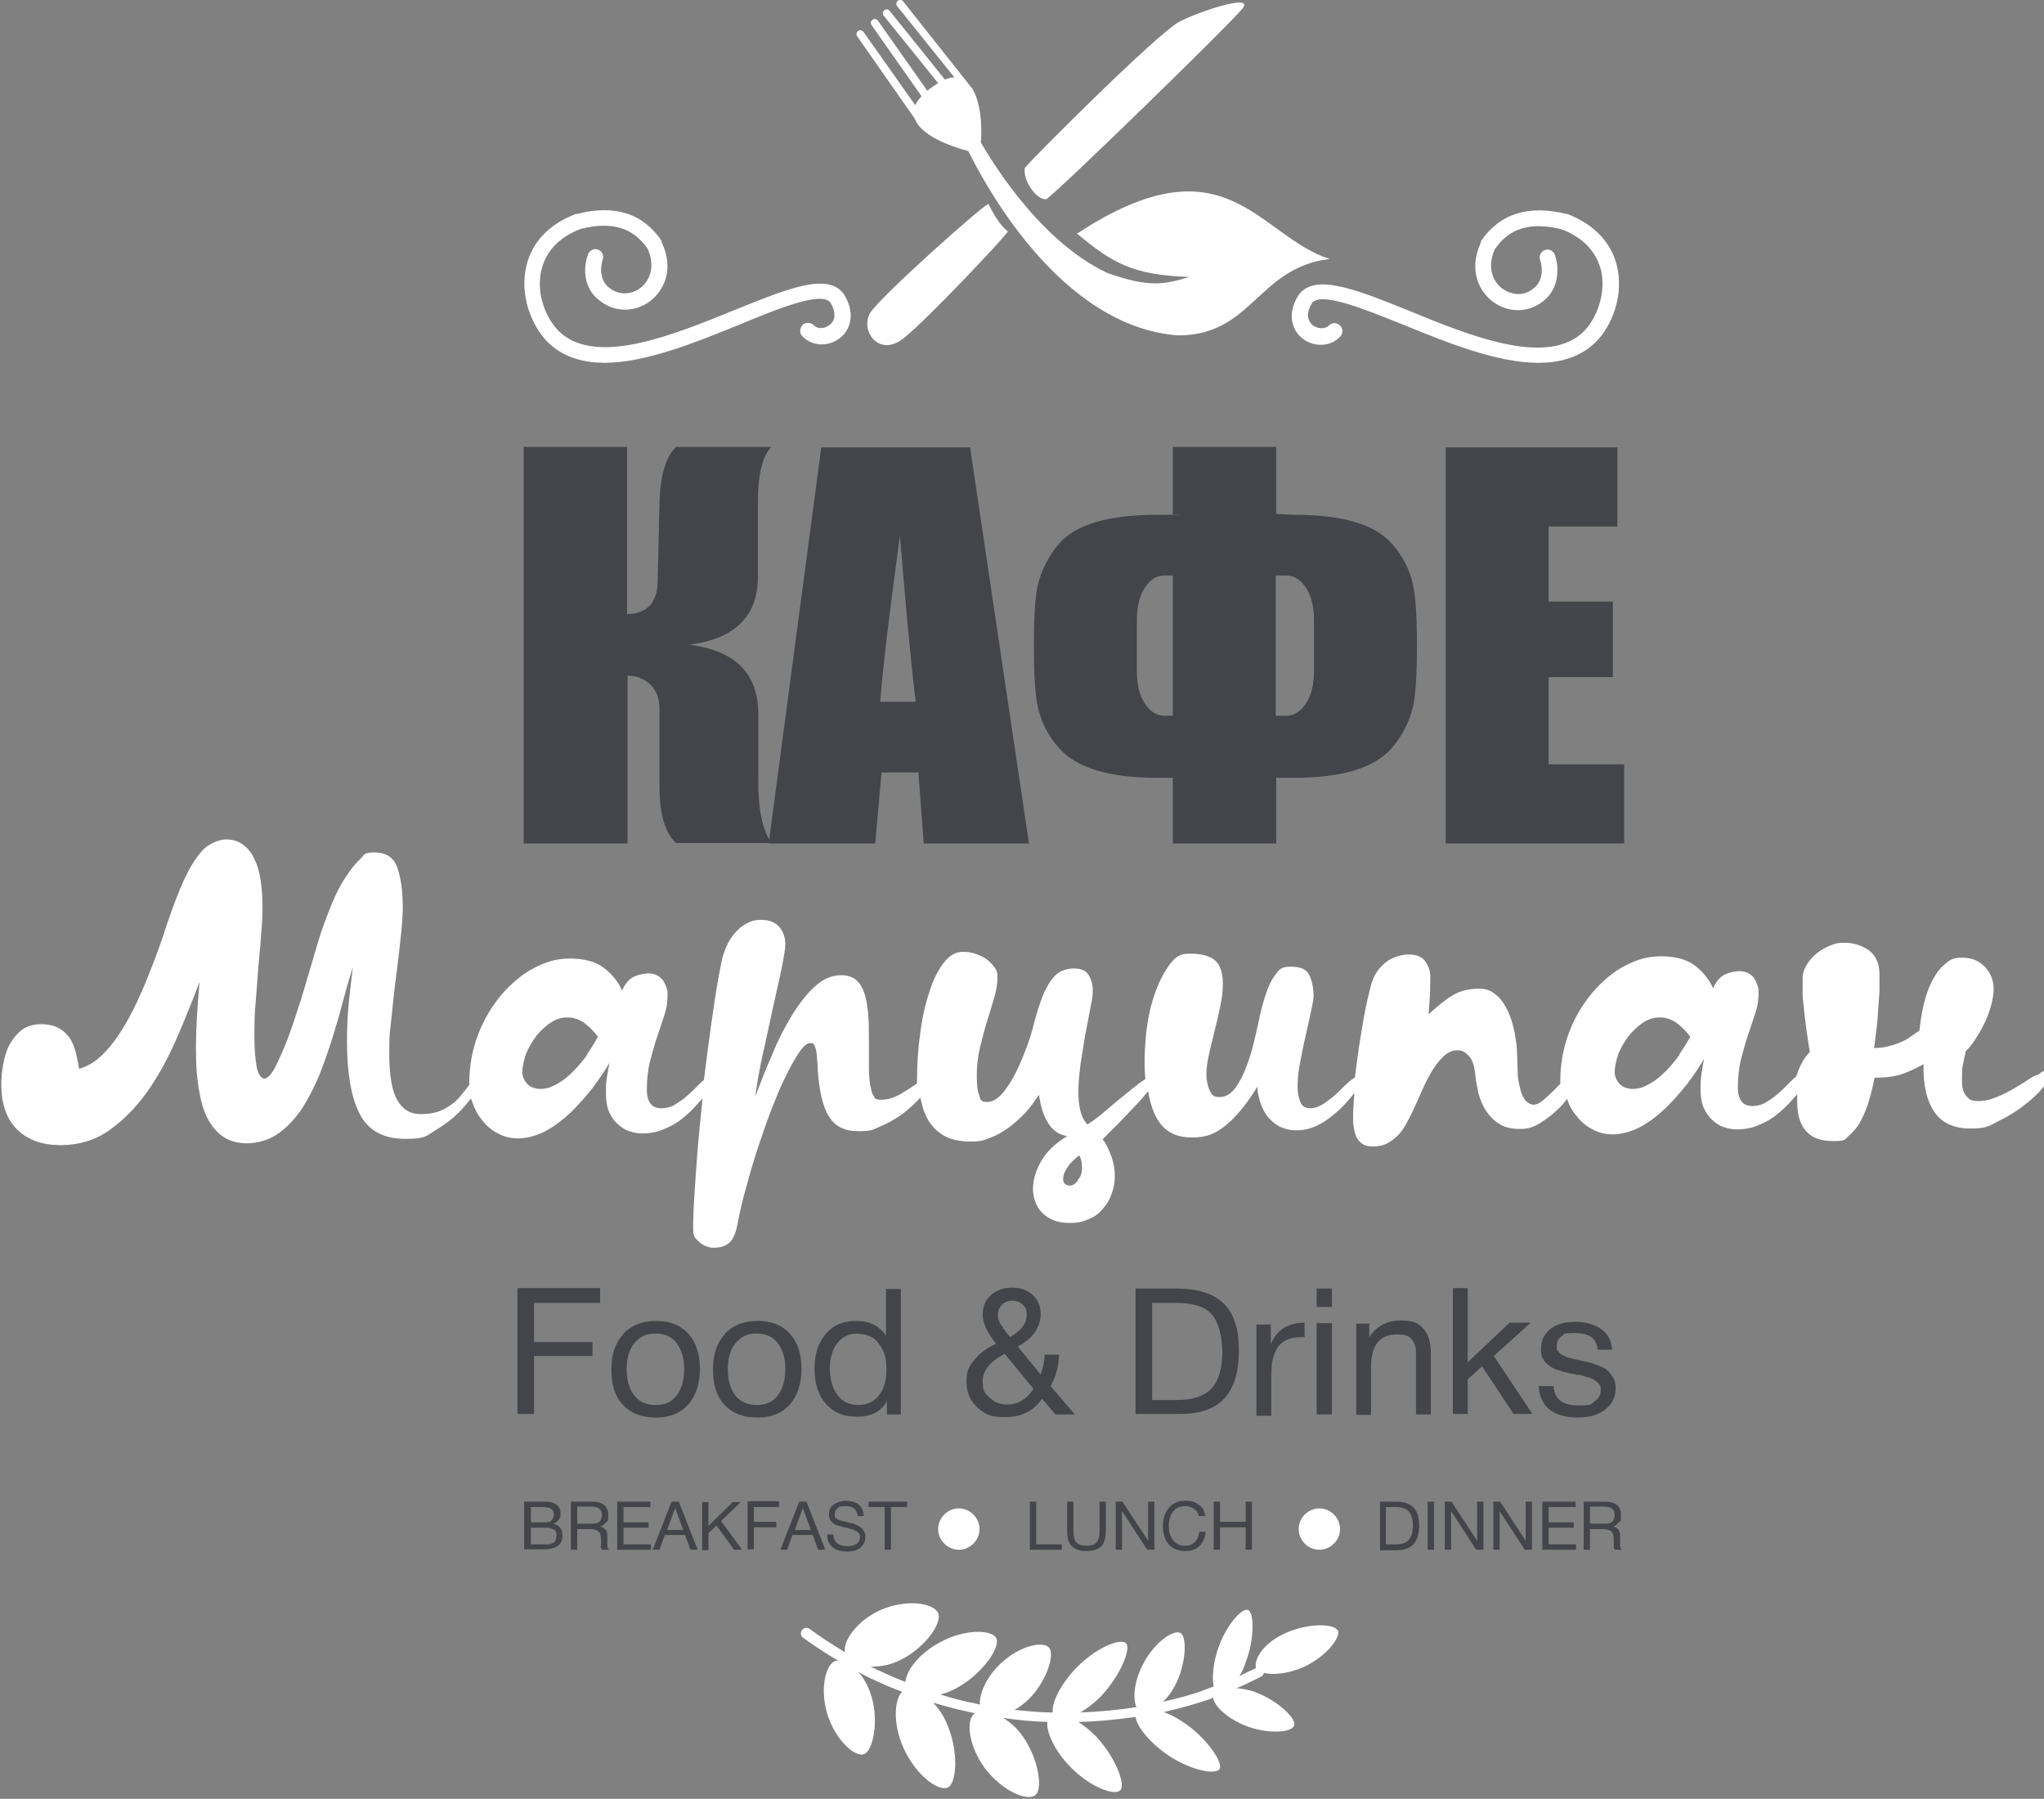 <?xml version="1.0" encoding="UTF-8"?>
<svg id="_Слой_1" data-name="Слой_1" xmlns="http://www.w3.org/2000/svg" version="1.1" viewBox="0 0 454.7 400.1">
  <rect x="0" y="0" width="454.7" height="400.1" fill="#808080" stroke="none"/>
  <!-- Generator: Adobe Illustrator 29.3.1, SVG Export Plug-In . SVG Version: 2.1.0 Build 151)  -->
  <defs>
    <style>
      .st0 {
        fill: #43454b;
      }

      .st1 {
        fill: #fff;
      }
    </style>
  </defs>
  <path class="st1" d="M297.6,362.7c-.8-1.7-7-1.7-12,.7-4.7,2.2-6.7,5.8-6.2,7.6-1.2.6-2.5,1.2-3.7,1.8.6-.9,1.1-2,1.5-3.3,1.9-5.1,1.8-11,.4-11.4-1.3-.5-4.7,3.2-6.5,8.2-1.3,3.6-1.5,7-1.1,8.8-1,.4-1.9.7-2.9,1.1-2,.7-4.8,1.5-8.4,2.3,1-.9,1.9-2.1,2.7-3.6,2.5-4.8,2.7-10.9,1.2-11.7-1.6-.8-5.8,2.1-8.3,6.9-2.1,3.9-2.3,7.8-1.5,9.6-3.7.6-7.9,1-12.5,1.2,1.4-.8,2.9-1.9,4.4-3.4,4.4-4.5,7-10.8,5.8-12-1.2-1.2-6.6.9-11,5.4-3.7,3.8-5.6,8-5.3,10-2.7,0-5.6-.3-8.5-.6,1-.5,2-1.3,3-2.2,4.1-4,6.1-10.2,4.6-11.7-1.5-1.5-6.8-.2-10.9,3.8-3.1,3-4.6,6.7-4.4,8.9-.3,0-.7-.1-1-.2-2.6-.5-5.2-1.2-7.8-2,1.2-.3,2.5-.8,3.9-1.6,5.5-3.1,9.6-9,8.5-11-1.1-1.9-7.2-2-12.7,1.1-4.6,2.5-7.3,6.3-7.5,8.7-2.6-1-5.2-2.2-7.7-3.4,1.8,0,3.8-.2,6-1.2,5.7-2.5,10-8.4,9-10.7-1-2.3-7.1-3.2-12.8-.7-5.4,2.4-8.5,7.1-7.9,9.4-2.7-1.6-5.3-3.3-7.9-5.2-.6-.4-1.3-.3-1.7.3-.4.6-.3,1.3.3,1.7,2.5,1.8,5.1,3.5,7.8,5.1-.2,0-.4,0-.6,0-2.1.6-3.6,5.9-1.9,11.7,1.7,5.7,6,9.7,8.1,9.1s3.5-7.4,1.7-13.1c-.7-2.2-1.7-4-2.9-5.2,3.2,1.7,6.4,3.1,9.8,4.4-1.7,1.5-2.2,7,.3,12.5,2.7,6,7.7,9.7,9.8,8.8,2.1-.9,2.5-8.3-.2-14.3-.8-1.9-1.9-3.4-3-4.6,3,.9,6,1.7,9,2.3.2,0,.3,0,.5,0-.1,0-.3.1-.4.2-1.8,1.4-1.3,7.1,2.4,12.1,3.8,5,9.3,7.4,11.2,6,1.8-1.4.7-8.4-3-13.4-1.3-1.8-2.8-3-4.2-3.8,3.4.5,6.7.8,9.9.9-.3,2.1,1.5,6.3,5.1,10,4.4,4.5,9.8,6.5,11.1,5.2,1.3-1.3-1.2-7.7-5.6-12.2-1.3-1.3-2.5-2.2-3.7-3,4.6-.1,8.9-.6,12.7-1.1.3,2,2.9,5.5,7.1,8.4,5.1,3.5,10.7,4.5,11.6,3.2.9-1.4-2.9-7-8-10.4-1.5-1-3-1.8-4.4-2.3,3.9-.9,7-1.8,9.1-2.5.6-.2,1.3-.4,1.9-.7,0,1.6,3,4.7,7.6,6.4,5,1.8,9.9,1.3,10.4-.2.6-1.5-3.7-5.6-8.6-7.4-1.5-.6-3-.8-4.2-.9,1.9-.8,3.7-1.7,5.5-2.6.3-.2.5-.5.6-.8,2,.5,5.5.2,9-1.4,5-2.4,8.2-6.6,7.4-8.2"/>
  <path class="st1" d="M239.4,51.8c7.8,6.5,12.3,9.4,25.2,9.8-5.4,1.6-8.8,2.5-18.3-.9-16.1-7.6-27.1-27.4-28.1-29,.3-4.1-.1-8.9-1.8-11.8,0-.1,0-.2-.2-.3L200.9.3c-.3-.4-.9-.4-1.2-.1-.4.3-.4.9-.1,1.2l12.7,15.8c-.6,0-1.3.2-2.1.5l-12.3-15.3c-.3-.4-.9-.4-1.2-.1-.4.3-.4.9-.1,1.2l12.1,15c-.7.4-1.6,1-2.4,1.7l-11-15.6c-.3-.4-.8-.5-1.2-.2-.4.3-.5.8-.2,1.2l11.1,15.8c-.6.7-1.1,1.3-1.4,2l-11.5-16.3c-.3-.4-.8-.5-1.2-.2-.4.3-.5.8-.2,1.2l12.8,18.3c1,2.7,4.9,5.3,11.9,7.2,3.7,7.4,20.5,39.1,46.7,41,16.5,0,17.7-15.1,33.7-17-16-5.1-23-27.4-56.1-5.7"/>
  <path class="st1" d="M219.9,45.4c1.1,2.2,2.4,4.5,4.3,6.1-1.1,1.7-17.3,18.9-23,23.6-5.7,4.7-10.1-1.7-7.5-5.7,2.7-3.9,24.2-23.1,26.1-24"/>
  <path class="st1" d="M228,37.3c-.6,2.4,2.4,7.3,4.8,7,3.6-2.7,40.5-38.6,43.6-42.4,2.7-3.4-9.3.5-14,2.9-4.8,2.5-31.6,29.3-34.4,32.5"/>
  <path class="st1" d="M134.6,80.7c-4.6,0-8.7-1.1-12-3.9-3.7-3.2-6.9-9.9-5.7-16.7,1-5.8,5-10.2,11.2-12.5h.2c8.5-2.2,14.8-.1,18.9,6v.3c2.9,6.1.4,10.8-2.6,13.1-3.5,2.6-8.1,2.5-11.4-.3-2.8-2.1-3.8-6.2-2.4-10.1.3-.9,1.3-1.4,2.2-1.1.9.3,1.4,1.3,1.1,2.2-.8,2.4-.3,5,1.3,6.2,2.5,2.1,5.4,1.4,7,.2,2-1.5,3.5-4.6,1.7-8.7-3.2-4.8-8-6.2-14.9-4.5-6.3,2.4-8.3,6.6-8.9,9.8-1,5.4,1.6,10.9,4.5,13.4,8.3,7.2,25,.4,38.5-5.1,11.9-4.8,21.2-8.7,24.6-3.3,2.6,4.5,1,8-1.2,9.6-2.6,1.9-6.1,1.7-8.2-.5-.7-.7-.6-1.8,0-2.5.7-.7,1.8-.6,2.5,0,.9,1,2.5.8,3.5,0,1.4-1,1.5-2.8.3-4.9-1.8-2.8-11.6,1.2-20.3,4.8-9.6,3.9-20.8,8.5-30.1,8.5"/>
  <path class="st1" d="M342.2,80.7c-9.3,0-20.5-4.6-30.1-8.5-8.7-3.5-18.5-7.5-20.3-4.7-1.2,2-1.1,3.8.3,4.9,1,.7,2.6.9,3.5,0,.7-.7,1.8-.7,2.5,0,.7.7.7,1.8,0,2.5-2.1,2.2-5.6,2.4-8.2.5-2.2-1.6-3.8-5.1-1.2-9.5,3.4-5.4,12.8-1.6,24.7,3.2,13.4,5.5,30.1,12.3,38.4,5.1,2.9-2.5,5.4-8,4.5-13.4-.6-3.1-2.6-7.4-8.9-9.8-6.9-1.7-11.7-.3-14.9,4.5-1.8,4.1-.3,7.2,1.7,8.7,1.7,1.2,4.5,2,7-.1,1.7-1.3,2.2-3.8,1.4-6.3-.3-.9.2-1.9,1.1-2.2.9-.3,1.9.2,2.2,1.1,1.3,3.9.3,8-2.5,10.2-3.3,2.7-7.8,2.8-11.3.2-3-2.2-5.5-7-2.7-13.1v-.3c4.2-6.2,10.6-8.2,19.1-6.1h.2c6.2,2.4,10.2,6.8,11.2,12.5,1.2,6.8-1.9,13.5-5.7,16.7-3.3,2.8-7.4,3.9-12,3.9"/>
  <path class="st0" d="M116.5,99.4h23v37.2c4.4-.1,6.7-2.5,6.8-7.2l.4-17.2c.1-6.3,1.4-10.6,3.7-12.8h21.2c-2.1,2.1-3.1,6.6-3,13.3v15.1c.2,9.1-5,14.3-15.3,15.6,10.4,1.3,15.5,6.5,15.4,15.8v14c-.1,6.7.9,11.4,2.9,14.3h-21.2c-2.5-2.2-3.7-6.5-3.7-12.8v-17.2c0-2.2-.7-3.9-2-5.2-1.3-1.3-3-2-5.1-2v37.3h-23.1v-88.1Z"/>
  <path class="st0" d="M203.7,156.1c-1.2-10-2.3-22.3-3.5-37-2.3,16.9-3.8,29.2-4.4,37h7.9ZM215.8,99.5l13.1,88.1h-23.4l-1.2-15.8h-8.2l-1.4,15.8h-23.7l11.7-88.1h33.1Z"/>
  <path class="st0" d="M292.3,149.3v-11.4c0-3-.6-5.4-1.8-7.2-1.2-1.8-2.6-2.7-4.4-2.7h-2.3v31.2h2.3c1.7,0,3.2-.9,4.4-2.7,1.2-1.8,1.8-4.2,1.8-7.2M260.9,159.2v-31.2h-1.9c-1.7,0-3.1.9-4.3,2.7-1.2,1.8-1.8,4.2-1.8,7.2v11.4c0,3,.6,5.4,1.8,7.2,1.2,1.8,2.6,2.7,4.3,2.7h1.9ZM315.2,144.4c0,5.8-.3,9.9-.8,12.5-.8,3.5-2.4,6.7-4.8,9.5-3.8,4.4-11.1,6.6-21.7,6.6h-4v14.6h-23v-14.6h-3.5c-10.7,0-17.9-2.2-21.8-6.6-2.5-2.8-4.1-6-4.8-9.5-.5-2.5-.8-6.7-.8-12.5v-1.5c0-5.8.3-9.9.8-12.5.8-3.5,2.4-6.7,4.8-9.5,3.8-4.3,11.1-6.4,21.8-6.4s2,0,3.5-.2v-14.9h23v14.9c1.8.1,3.2.2,4,.2,10.7,0,17.9,2.1,21.7,6.4,2.5,2.8,4.1,6,4.8,9.5.5,2.5.8,6.7.8,12.5v1.5Z"/>
  <path class="st0" d="M321.6,99.5h38.2v17.6h-15.3v16.7h14.3v16.8h-14.3v19.4h16.8v17.6h-39.7v-88.1Z"/>
  <path class="st1" d="M373.7,234.5c-1,1.4-2,2.6-3.2,3.8-1.2,1.2-2.3,2.1-3.6,2.8-1.2.7-2.4,1.1-3.6,1.1s-2.4-.4-3.1-1.2c-.7-.8-1-1.7-1-2.6s.3-2.7.9-4.2c.6-1.4,1.4-2.7,2.3-3.9,1-1.2,2.1-2.2,3.2-2.9,1.2-.8,2.4-1.1,3.7-1.1s2.4.4,3.5,1.1c1.1.8,2.2,1.8,3.2,3.2-.7,1.3-1.5,2.6-2.5,4M239.8,262.6c-.6.7-1.2,1.1-1.7,1.1-1,0-1.6-.5-1.6-1.4s.3-1.7,1-2.7c.6-1,1.5-1.8,2.6-2.6.4.7.6,1.6.6,2.8s-.3,2-1,2.7M130.7,234.5c-1,1.4-2,2.6-3.2,3.8-1.2,1.2-2.3,2.1-3.6,2.8-1.2.7-2.4,1.1-3.6,1.1s-2.4-.4-3.1-1.2c-.7-.8-1-1.7-1-2.6s.3-2.7.9-4.2c.6-1.4,1.4-2.7,2.3-3.9,1-1.2,2.1-2.2,3.2-2.9,1.2-.8,2.4-1.1,3.7-1.1s2.4.4,3.5,1.1c1.1.8,2.2,1.8,3.2,3.2-.7,1.3-1.5,2.6-2.5,4M453.3,239.1c-.4,0-1,.3-1.9.9-.9.6-2,1.3-3.2,2-1.2.7-2.5,1.4-4,2-1.4.6-2.8.9-4.2.9s-1.8-.3-2.4-.9c-.6-.6-.9-1.4-1.1-2.4-.1-1.4,0-2.7,0-3.9.2-1.2.5-2.5.8-3.9.9-.9,1.7-1.9,2.4-3.1.8-1.2,1.4-2.4,2-3.6.5-1.2,1-2.5,1.3-3.7.3-1.2.5-2.4.5-3.4,0-1.8-.6-3.5-1.9-4.9-1.3-1.4-3-2.1-5.1-2.1s-2.7.5-3.8,1.4c-1.1.9-2,2.1-2.8,3.6-.8,1.5-1.4,3.2-1.9,5.2-.5,2-.8,4-1,6-1,.7-1.8,1.3-2.6,1.8-.8.5-1.5.8-2.3,1.1-.8.3-1.6.5-2.4.7-.8.2-1.8.3-2.8.3.2-1.2.3-2.5.5-3.9.2-1.5.3-2.9.4-4.4.1-1.5.2-2.9.3-4.3,0-1.4,0-2.7,0-3.8,0-2.4-.8-4.1-2.3-5.3-1.6-1.1-3.4-1.7-5.4-1.7s-2.1.2-3.2.6c-1.1.4-2.1,1-3,1.7-.9.7-1.7,1.6-2.3,2.6-.6,1-.9,2-.9,3s0,2.3,0,3.3c0,1.1.2,2.2.3,3.5.1,1.2.3,2.7.5,4.2.2,1.6.5,3.4.8,5.4-.7.7-1.3,1.5-1.8,2.5-.5.9-.9,1.9-1.2,2.9,0,0,0,0,0,0-.3.2-.6.5-.9.8l-1.7,1.7c-.7.7-1.4,1.3-2.1,1.9-.8.6-1.6,1.1-2.4,1.6-.9.4-1.7.6-2.6.6-1.2,0-2.1-.4-2.6-1.2-.5-.8-.7-1.7-.7-2.8,0-2.3.2-4.4.7-6.4.5-1.9,1-3.8,1.6-5.5.6-1.7,1.1-3.4,1.6-4.8.5-1.5.7-2.9.7-4.3s0-1.1-.2-1.7c-.2-.6-.4-1.1-.7-1.6-.3-.5-.8-.9-1.3-1.2-.5-.3-1.2-.5-2-.5s-2.1.2-3.2.7c-1.1.5-2,1.5-2.7,3.1-1-2.2-2.5-3.9-4.3-5.2-1.8-1.3-4.3-1.9-7.3-1.9s-5.3.7-8,2.1c-2.7,1.4-5,3.4-7.2,5.9-2.1,2.5-3.9,5.4-5.2,8.8-1.3,3.4-2,7-2,10.9s0,.5,0,.7c-.5.4-.9.9-1.4,1.4-.8.8-1.6,1.5-2.4,2.2-.8.7-1.5,1-2.1,1s-1.5-.4-2-1.1c-.5-.8-.9-1.7-1.1-2.8-.3-1.1-.5-2.3-.5-3.6,0-1.3-.1-2.4-.1-3.4,0-1.8-.3-3.6-.6-5.4-.4-1.8-.9-3.4-1.6-4.8-.7-1.4-1.5-2.6-2.6-3.4-1-.9-2.2-1.3-3.6-1.3-2.3,0-4.3.5-5.8,1.4-1.6.9-3.4,2.4-5.5,4.3.1-1.4.2-2.8.3-4.1,0-1.3.1-2.7.1-4.1s-.4-2.5-1.1-3.5c-.7-1.1-2-1.6-3.7-1.6s-3.7.6-5.2,1.8c-1.5,1.2-2.6,2.8-3.2,5-.5,1.9-1.1,4.3-1.6,7.2-.5,2.9-1,5.8-1.4,8.8-.2,1.6-.4,3.1-.6,4.6-.4.2-.8.5-1.3.9-.8.7-1.6,1.5-2.5,2.4-.9.9-1.9,1.6-3,2.4-1.1.7-2.1,1.1-3.1,1.1s-1.7-.4-2.1-1.1c-.3-.7-.6-1.6-.7-2.7-.1-1.6,0-3.6.4-5.7.4-2.2.8-4.3,1.3-6.4.5-2.1.9-4.1,1.3-5.9.4-1.8.6-3,.5-3.8-.1-1.8-.5-3.3-1.1-4.3-.6-1.1-2-1.6-4-1.6s-2.5.6-3.3,1.7c-.9,1.1-1.6,2.6-2.2,4.4-.6,1.8-1.2,3.9-1.6,6.1-.5,2.3-1,4.5-1.6,6.7-.9,2.9-1.8,5.3-3,7.2-1.1,1.9-2.5,2.9-4,2.9s-1.7-.4-2.1-1.1c-.5-.8-.7-1.8-.9-3-.1-1.3,0-2.8.4-4.7.4-1.9.9-3.8,1.4-5.9.5-2.1,1-4.1,1.4-6.2.4-2,.5-3.9.4-5.4-.2-2.1-.9-3.6-2.1-4.4-1.2-.8-3-1.2-5.3-1.2s-3.3.9-4.6,2.7c-1.3,1.8-2.4,4.1-3.3,6.8-.9,2.7-1.5,5.8-1.8,9-.3,3.3-.4,6.4-.1,9.4,0,0,0,0,0,0-.3.2-.7.5-1.2.8-1.2.9-2.5,2-4,3.2-1.5,1.2-2.9,2.4-4.3,3.6-1.4,1.2-2.6,2-3.4,2.5-.8-.9-1.3-1.9-1.6-3.2-.3-1.3-.4-2.6-.4-3.9,0-2,.2-4.2.5-6.5.4-2.3.7-4.6,1.1-6.7.4-2.1.8-4.1,1.1-5.8.4-1.7.5-3,.5-3.8,0-1.2-.3-2.3-.9-3.3-.6-1-1.7-1.5-3.3-1.5s-3.3.6-4.3,1.7c-1,1.1-1.9,2.6-2.6,4.3-.7,1.8-1.3,3.7-1.9,5.9-.5,2.2-1.2,4.4-2.1,6.6-1.3,3.4-2.6,6.1-4.1,8.1-1.4,2.1-2.9,3.1-4.3,3.1s-1.5-.5-1.8-1.6c-.4-1-.5-2.5-.5-4.4s.2-4,.7-6.1c.5-2,1-4,1.6-5.9.6-1.9,1.1-3.6,1.6-5.3.5-1.7.7-3.2.7-4.4s-.2-1.6-.7-2.3c-.5-.7-1.1-1.3-1.8-1.8-.7-.5-1.6-.9-2.5-1.2-.9-.3-1.8-.4-2.7-.4-1.6,0-3,.8-4.3,2.5-1.3,1.7-2.4,3.9-3.2,6.6-.9,2.7-1.6,5.8-2,9.2-.5,3.4-.7,6.9-.7,10.3s0,.4,0,.7c-1.2.8-2.4,1.6-3.8,2.4-1.4.8-2.8,1.2-4.2,1.2s-1.3-.3-1.6-.8c-.4-.5-.6-1.3-.8-2.4-.2-1.1-.3-2.5-.3-4.1,0-1.6,0-3.6,0-5.9s0-4.4-.2-6.2c-.2-1.8-.4-3.3-.9-4.5-.4-1.2-1-2.1-1.8-2.8-.8-.6-1.9-1-3.2-1-2.1,0-4.1.8-5.9,2.5-1.8,1.6-3.5,3.8-5.1,6.4-1.6,2.6-3.1,5.5-4.4,8.7-1.4,3.2-2.6,6.3-3.8,9.4.4-3,1-6.3,1.8-9.9.8-3.5,1.5-6.9,2.2-10.1.7-3.2,1.4-6.1,1.9-8.6.5-2.5.8-4.3.8-5.3,0-1.6-.5-2.9-1.4-3.9-.9-1-2.2-1.5-3.9-1.5s-2.3.3-3.3.8c-1,.5-1.8,1.2-2.6,2.1-.8.9-1.4,1.9-1.9,3-.5,1.2-.9,2.3-1.1,3.5-.5,2.4-1,5.2-1.5,8.5-.5,3.3-1,6.8-1.5,10.6-.3,2.3-.6,4.7-.9,7.1-.2.2-.4.3-.6.5-.5.5-1.1,1.1-1.7,1.7-.7.7-1.4,1.3-2.1,1.9-.8.6-1.6,1.1-2.4,1.6-.9.4-1.7.6-2.6.6-1.2,0-2.1-.4-2.6-1.2-.5-.8-.7-1.7-.7-2.8,0-2.3.2-4.4.7-6.4.5-1.9,1-3.8,1.6-5.5.6-1.7,1.1-3.4,1.6-4.8.5-1.5.7-2.9.7-4.3s0-1.1-.2-1.7c-.2-.6-.4-1.1-.7-1.6-.3-.5-.8-.9-1.3-1.2-.5-.3-1.2-.5-2-.5s-2.1.2-3.2.7c-1.1.5-2,1.5-2.7,3.1-1-2.2-2.5-3.9-4.3-5.2-1.8-1.3-4.3-1.9-7.3-1.9s-5.3.7-8,2.1c-2.7,1.4-5,3.4-7.2,5.9-2.1,2.5-3.9,5.4-5.2,8.8-1.3,3.4-2,7-2,10.9s0,.3,0,.4c-.7.9-1.3,1.7-1.9,2.4-.7.9-1.5,1.6-2.4,2.2-.9.6-1.8,1.1-2.8,1.4-1,.3-2.3.5-3.7.5-2.3,0-4-1-5.2-3.1-1.2-2-1.8-5.5-1.8-10.4s.2-5,.5-8c.3-3,.6-5.9,1-8.9.4-3,.7-5.8,1-8.5.3-2.7.5-5,.5-7,0-3.7-.4-6.6-1.2-8.9-.8-2.3-2.5-3.4-5.1-3.4s-2.1.5-3.3,1.6c-1.2,1.1-2.3,2.6-3.5,4.5-1.2,1.9-2.3,4.2-3.3,6.9-1.1,2.7-2.1,5.6-3,8.8-1.1,3.8-2.2,7.4-3.2,10.8-1.1,3.4-2.1,6.5-3.1,9.1-1,2.6-2,4.7-2.8,6.3-.9,1.6-1.7,2.3-2.3,2.3s-1.4-.9-1.7-2.6c-.3-1.7-.5-3.9-.5-6.6s0-5.3.3-8c.2-2.7.4-5.4.6-7.9.2-2.5.5-4.9.6-7.1.2-2.2.3-4.1.3-5.7s-.1-4.2-.4-6.1c-.3-1.9-.7-3.5-1.4-4.8-.6-1.4-1.5-2.5-2.5-3.2-1-.8-2.3-1.2-3.8-1.2s-3.9.9-5.4,2.6c-1.5,1.7-2.8,3.9-4.1,6.7-1.2,2.7-2.4,5.9-3.6,9.4-1.1,3.5-2.4,7.1-3.8,10.6-5.1,13.2-10.4,20.4-15.8,21.7-.2-1.2-.4-2.3-.7-3.5-.3-1.2-.7-2.2-1.3-3.2-.6-.9-1.4-1.7-2.5-2.3-1-.6-2.4-.9-4-.9s-3.1.4-4.3,1.3c-1.1.9-2,2-2.7,3.3-.7,1.3-1.1,2.8-1.4,4.4-.3,1.6-.4,3-.4,4.4,0,4.4,1.2,7.8,3.6,10.1,2.4,2.3,5.6,3.4,9.6,3.4s7.7-1.1,10.8-3.3c3.1-2.2,5.9-5,8.4-8.5,2.5-3.5,4.6-7.4,6.5-11.7,1.9-4.3,3.6-8.6,5.2-12.8-.5,5.5-.8,10.4-.8,14.8s.2,6.2.6,8.8c.4,2.6,1,4.8,1.9,6.6.9,1.8,2.1,3.2,3.5,4.2,1.5,1,3.3,1.5,5.4,1.5s4.8-.7,6.8-2.1c2-1.4,3.7-3.2,5.3-5.5,1.5-2.3,2.8-4.9,4-7.7,1.1-2.9,2.1-5.7,3-8.6.9-2.9,1.7-5.7,2.4-8.4s1.4-5,2-6.9c-.3,2.4-.6,5.1-.9,7.9-.3,2.8-.4,5.8-.4,8.8,0,7.1,1,12.5,2.9,16.1,1.9,3.6,5.3,5.4,10,5.4s4.6-.6,6.6-1.8c2-1.2,3.8-2.5,5.3-4,1.1-1.1,2-2.2,2.8-3.2,0,.3.2.6.3.9.5,1.5,1.2,2.8,2.2,4,.9,1.2,2.1,2.2,3.5,2.9,1.4.8,2.9,1.1,4.6,1.1s4.1-.6,6.1-1.7c2-1.1,3.8-2.5,5.6-4.2,1.7-1.7,3.3-3.5,4.8-5.4,1.4-1.9,2.7-3.8,3.7-5.5-.2.9-.4,2-.6,3.3-.2,1.3-.2,2.6-.2,3.7s.2,2.8.7,3.9c.5,1.1,1.1,2,1.9,2.7.8.7,1.6,1.3,2.6,1.6.9.3,1.9.5,2.8.5,1.8,0,3.5-.3,5-1,1.5-.6,2.9-1.4,4.1-2.4,1.2-1,2.3-2,3.3-3.2.4-.4.7-.8,1.1-1.2,0,0,0,0,0,0-.4,3.9-.8,7.7-1.1,11.3-.3,3.6-.5,7-.7,10-.2,3-.3,5.5-.3,7.5s.4,2.2,1.2,3c.8.8,1.8,1.2,2.8,1.4,1.6.1,2.9-.2,3.8-.9,1-.7,1.6-2.1,2-4,.5-2.6,1.1-5.5,2-8.5.8-3,1.7-6.1,2.7-9.1,1-3,2-5.9,3.1-8.7,1.1-2.8,2.1-5.2,3.2-7.3,1-2.1,2-3.8,2.9-5.1.9-1.3,1.7-1.9,2.3-1.9s.5,0,.6.1c.2,0,.4.3.5.7.2.4.3,1,.4,1.7,0,.8.2,1.8.2,3.1.3,4.9,1.1,8.5,2.5,10.7,1.3,2.2,3.5,3.3,6.5,3.3s3.2-.3,4.8-1c1.5-.6,2.9-1.4,4.3-2.3,1.3-.9,2.5-1.9,3.6-3,.4-.4.8-.8,1.2-1.2,0,.3,0,.6.2,1,.3,1.6.9,3.1,1.7,4.4.9,1.3,2,2.4,3.5,3.2,1.5.8,3.4,1.2,5.8,1.2s2.8-.3,4.2-.8c1.4-.5,2.8-1.3,4.2-2.3,1.3-1,2.6-2.1,3.7-3.3,1.1-1.2,2.1-2.6,3-4,.2,1.1.4,2.2.7,3.2.3,1,.7,2,1.2,2.8.5.9,1.1,1.6,1.8,2.1.7.6,1.6.9,2.6,1.1-2.7,1.6-4.6,3.5-5.8,5.6-1.2,2.1-1.8,4.1-1.8,6.1s.7,4.1,2.2,5.5c1.5,1.4,3.4,2.1,5.8,2.1s3-.3,4.3-.8c1.3-.5,2.4-1.3,3.2-2.3.9-1,1.6-2.1,2-3.4.5-1.3.7-2.6.7-4s-.2-2.6-.7-4.1c-.5-1.4-1.1-2.8-2-4,.9-.9,2-2.1,3.4-3.4,1.3-1.4,2.6-2.7,3.9-4.1,1.1-1.1,2-2.2,2.8-3.2.5,2.9,1.3,5.2,2.5,6.9,1.6,2.3,4,3.4,7.3,3.4s5.3-.9,7.6-2.8c2.3-1.9,4.6-4.7,6.9-8.5.1,1.7.5,3.2,1,4.4.5,1.2,1.2,2.3,2.1,3.1.8.8,1.7,1.4,2.7,1.7,1,.4,2,.5,3,.5,2,0,3.9-.6,5.7-1.7,1.8-1.1,3.3-2.4,4.7-3.8.9-1,1.7-1.9,2.4-2.8-.2,2.4-.3,4.2-.3,5.3s0,1.7.2,2.5c.1.8.3,1.5.6,2.1.3.6.8,1.1,1.4,1.5.6.4,1.4.5,2.3.5s2.2-.2,3.1-.7c.9-.5,1.7-1.1,2.4-1.8.7-.7,1.3-1.6,1.8-2.5.5-.9,1-1.9,1.5-2.9.7-1.5,1.4-3.1,2.1-4.7.7-1.6,1.5-3.1,2.3-4.4.8-1.3,1.7-2.4,2.6-3.2.9-.8,1.8-1.2,2.9-1.2s1.7.4,2.5,1.2c.8.8,1.3,2.2,1.5,4.3.1,1.3.4,2.6.7,4.1.4,1.4.9,2.7,1.7,3.9.8,1.2,1.8,2.2,3,2.9,1.2.8,2.7,1.1,4.6,1.1s3.2-.5,4.7-1.5c1.6-1,2.9-2.1,4.2-3.4.6-.6,1.1-1.2,1.5-1.8.5,1.5,1.2,2.8,2.2,3.9.9,1.2,2.1,2.2,3.5,2.9,1.4.8,2.9,1.1,4.6,1.1s4.1-.6,6.1-1.7c2-1.1,3.8-2.5,5.6-4.2,1.7-1.7,3.3-3.5,4.8-5.4,1.4-1.9,2.7-3.8,3.7-5.5-.2.9-.4,2-.6,3.3-.2,1.3-.2,2.6-.2,3.7s.2,2.8.7,3.9c.5,1.1,1.1,2,1.9,2.7.8.7,1.6,1.3,2.6,1.6.9.3,1.9.5,2.8.5,1.8,0,3.5-.3,5-1,1.5-.6,2.9-1.4,4.1-2.4,1.2-1,2.3-2,3.3-3.2.4-.4.7-.8,1.1-1.2,0,.6,0,1.2,0,1.8,0,2.8.7,5,2,6.4,1.3,1.5,3.3,2.2,6.1,2.2s2.5-.4,3.5-1.3c1-.9,1.9-1.9,2.6-3.3.7-1.3,1.3-2.8,1.8-4.5.5-1.7.9-3.3,1.2-5,2.7,0,4.8-.3,6.4-.9,1.6-.6,3.1-1.3,4.5-2.1-.1,4.6.7,8.1,2.4,10.6,1.7,2.5,4.4,3.7,8,3.7s4.1-.5,6.2-1.6c2.1-1,4-2.2,5.7-3.5,1.7-1.3,3.1-2.6,4.1-3.8,1-1.2,1.5-2.1,1.5-2.5-.1-.9-.6-1.3-1.4-1.3"/>
  <path class="st0" d="M133.5,286.6v3.2h-14.7v8.7h13v3.1h-13v12.9h-3.7v-28h18.4Z"/>
  <path class="st0" d="M150.5,298.7c-1.1-1.4-2.7-2.1-4.7-2.1s-3.5.7-4.7,2.2c-1.2,1.4-1.7,3.4-1.7,5.8s.6,4.4,1.7,5.8c1.1,1.4,2.7,2.1,4.8,2.1s3.5-.7,4.6-2.1c1.1-1.4,1.7-3.4,1.7-5.9s-.6-4.3-1.7-5.8M138.6,296.7c1.8-1.9,4.2-2.9,7.3-2.9s5.4.9,7.2,2.8c1.7,1.9,2.6,4.5,2.6,7.8s-.9,6.1-2.6,8c-1.7,1.9-4.1,2.9-7.2,2.9s-5.5-.9-7.3-2.8c-1.8-1.9-2.6-4.5-2.6-7.9s.9-6,2.7-7.9"/>
  <path class="st0" d="M173,298.7c-1.1-1.4-2.7-2.1-4.7-2.1s-3.5.7-4.7,2.2c-1.2,1.4-1.7,3.4-1.7,5.8s.6,4.4,1.7,5.8c1.1,1.4,2.7,2.1,4.8,2.1s3.5-.7,4.6-2.1c1.1-1.4,1.7-3.4,1.7-5.9s-.6-4.3-1.7-5.8M161.2,296.7c1.8-1.9,4.2-2.9,7.3-2.9s5.4.9,7.2,2.8c1.7,1.9,2.6,4.5,2.6,7.8s-.9,6.1-2.6,8c-1.7,1.9-4.1,2.9-7.2,2.9s-5.5-.9-7.3-2.8c-1.8-1.9-2.6-4.5-2.6-7.9s.9-6,2.7-7.9"/>
  <path class="st0" d="M190.8,296.6c-1.9,0-3.4.7-4.5,2.1-1.1,1.4-1.7,3.3-1.7,5.7s.6,4.4,1.7,5.9c1.1,1.5,2.7,2.2,4.6,2.2s3.5-.7,4.6-2.1c1.1-1.4,1.7-3.3,1.7-5.8s-.5-4.1-1.6-5.6c-1-1.5-2.6-2.3-4.7-2.3M200.4,286.6v28h-3.1v-3c-1.3,2.4-3.5,3.5-6.7,3.5s-5.2-1-6.9-2.9c-1.7-1.9-2.5-4.5-2.5-7.8s.8-5.6,2.4-7.6c1.6-2,3.9-3,6.9-3s5.1,1.1,6.6,3.3v-10.4h3.3Z"/>
  <path class="st0" d="M224.7,297.4c2.5-1.5,3.7-3.1,3.7-4.8s-.3-1.8-.9-2.4c-.6-.6-1.4-.9-2.3-.9s-1.7.3-2.3.9c-.6.6-.9,1.3-.9,2.2s0,.4,0,.6c0,.2,0,.4.2.6,0,.2.2.4.2.6,0,.2.2.4.4.6.2.2.3.4.4.6,0,.1.2.3.4.6.2.3.3.5.4.5,0,0,.2.3.4.5.2.3.3.4.4.5M223.5,301.1c-3.2,1.7-4.9,3.7-4.9,6.1s.5,2.7,1.6,3.7c1,1,2.3,1.5,3.8,1.5,2.5,0,4.4-1.2,5.9-3.5l-6.4-7.8ZM235.6,301.4c-.1,2.6-.8,5-1.9,6.9l5.4,6.3h-4.3l-3-3.5c-1.9,2.8-4.7,4.1-8.2,4.1s-4.4-.7-6.1-2.1c-1.6-1.4-2.5-3.3-2.5-5.8s.6-3.5,1.9-5c1.3-1.5,2.8-2.6,4.7-3.4-2-2.5-3-4.6-3-6.5s.6-3.2,1.8-4.3c1.2-1.1,2.8-1.7,4.7-1.7s3.4.5,4.6,1.6c1.2,1.1,1.8,2.5,1.8,4.2,0,3-1.7,5.5-5.1,7.3l5.1,6.2c.5-1.3.8-2.8.9-4.4h3.2Z"/>
  <path class="st0" d="M256.3,289.8v21.6h5.6c3.5,0,6.1-.9,7.6-2.6,1.6-1.7,2.4-4.4,2.4-8s-.8-6.6-2.3-8.4c-1.5-1.8-4.2-2.6-7.9-2.6h-5.5ZM252.6,286.6h9.1c4.7,0,8.2,1.1,10.5,3.3,2.3,2.2,3.4,5.7,3.4,10.4s-1,8.2-3.1,10.6c-2.1,2.4-5.4,3.6-10.1,3.6h-9.8v-28Z"/>
  <path class="st0" d="M290.2,293.9v3.5c-.2,0-.5,0-.9,0-1.1,0-2,.2-2.8.5-.8.3-1.4.8-1.9,1.3-.5.5-.8,1.2-1.1,2-.3.8-.5,1.6-.6,2.4,0,.8-.1,1.7-.1,2.7v8.6h-3.3v-20.3h3.2v4.4c1.3-3.2,3.8-4.8,7.5-4.8"/>
  <g>
    <path class="st0" d="M296.3,314.6h-3.4v-20.3h3.4v20.3ZM296.3,290.7h-3.4v-4.1h3.4v4.1Z"/>
    <path class="st0" d="M304.6,294.3v3.1c1.7-2.5,4-3.7,6.9-3.7s4.1.6,5.2,1.9c1.1,1.2,1.6,3.1,1.6,5.5v13.5h-3.3v-11.9c0-1,0-1.8,0-2.3,0-.6-.2-1.2-.5-1.8-.3-.6-.7-1.1-1.3-1.4-.6-.3-1.4-.4-2.4-.4-3.9,0-5.8,2.4-5.8,7.3v10.6h-3.3v-20.3h3.1Z"/>
    <path class="st0" d="M340.4,294.3l-8.1,7.3,8.6,12.9h-4.2l-7-10.6-3.2,2.9v7.7h-3.3v-28h3.3v16.5l9.3-8.8h4.5Z"/>
    <path class="st0" d="M358.7,300.2h-3.3c-.2-2.5-1.9-3.7-5-3.7s-2.3.2-3,.7c-.7.5-1.1,1.2-1.1,2s0,.5,0,.7c0,.2.1.4.3.6.1.2.3.3.4.5.1.1.3.3.6.4.3.1.5.2.6.3.1,0,.4.2.8.3.4,0,.6.2.8.2.2,0,.5.1.9.2.5.1.8.2.9.2,1,.2,1.7.4,2.2.5.5.1,1.2.4,2,.7.9.4,1.5.7,1.9,1.1.4.4.8.9,1.2,1.6.4.7.5,1.4.5,2.3,0,2-.8,3.5-2.3,4.7-1.5,1.2-3.6,1.8-6.1,1.8s-4.9-.6-6.3-1.8c-1.5-1.2-2.3-2.9-2.4-5.2h3.3c.2,2.9,2,4.3,5.5,4.3s2.7-.3,3.6-.9c.9-.6,1.4-1.4,1.4-2.5s-.2-1.2-.7-1.7c-.5-.4-1-.8-1.6-1-.6-.2-1.4-.4-2.5-.7-.2,0-.3,0-.4,0-.2,0-.7-.2-1.5-.3-.8-.2-1.3-.3-1.7-.4-.3-.1-.8-.3-1.5-.5-.6-.2-1.1-.5-1.4-.7-.3-.2-.7-.6-1-.9-.4-.4-.6-.8-.8-1.3-.2-.5-.2-1.1-.2-1.7,0-1.8.7-3.3,2.1-4.4,1.4-1.1,3.3-1.6,5.6-1.6s4.3.6,5.8,1.7c1.5,1.1,2.3,2.7,2.3,4.8"/>
    <path class="st0" d="M118.1,339.7v3.8h2.8c.4,0,.6,0,.9,0,.2,0,.5,0,.7-.1s.5-.2.7-.3c.2-.1.3-.3.4-.6.1-.3.2-.6.2-.9s0-.6-.1-.8c0-.2-.2-.4-.4-.5-.2-.1-.3-.2-.5-.3-.2,0-.4-.1-.7-.2-.3,0-.5,0-.7,0-.2,0-.4,0-.7,0h-2.6ZM118.1,335.2v3.4h2.5c.3,0,.5,0,.7,0,.2,0,.4,0,.7-.1.3,0,.5-.1.6-.3.2-.1.3-.3.4-.5.1-.2.2-.5.2-.8s0-.6-.2-.8c0-.2-.2-.4-.4-.5-.1-.1-.3-.2-.6-.3-.2,0-.5,0-.7-.1-.2,0-.4,0-.8,0h-2.7ZM116.7,334h4.6c1,0,1.8.2,2.4.6.6.4,1,1.1,1,2s-.1,1-.4,1.4c-.3.4-.7.7-1.2.9.7.2,1.2.5,1.5.9.4.5.5,1.1.5,1.8,0,2-1.4,3-4.1,3h-4.4v-10.7Z"/>
    <path class="st0" d="M128.4,335.2v3.7h2.7c.3,0,.6,0,.8,0,.2,0,.5,0,.7-.1.3,0,.5-.2.7-.3.2-.1.3-.3.4-.6.1-.2.2-.5.2-.9,0-.7-.2-1.2-.7-1.5-.4-.3-1-.4-1.8-.4h-3ZM127,334h4.7c2.4,0,3.6,1,3.6,3s-.2,1.2-.5,1.6-.8.8-1.3,1c.4,0,.7.2.9.3.2.2.4.4.5.6.1.3.2.5.2.7,0,.2,0,.5,0,.9,0,0,0,.1,0,.3,0,.2,0,.3,0,.3s0,.2,0,.3c0,.1,0,.2,0,.3,0,0,0,.2,0,.3,0,.1,0,.2,0,.3,0,0,0,.2.1.3,0,0,0,.2.1.3,0,0,.1.1.2.2h-1.6c0-.1-.1-.2-.2-.4s0-.3,0-.5c0-.2,0-.4,0-.5,0-.1,0-.3,0-.5,0-.2,0-.4,0-.4,0-.9-.2-1.5-.6-1.8-.3-.3-1-.5-1.9-.5h-2.8v4.6h-1.4v-10.7Z"/>
    <path class="st0" d="M144.7,334v1.2h-6v3.4h5.6v1.2h-5.6v3.7h6.1v1.2h-7.5v-10.7h7.4Z"/>
    <path class="st0" d="M152,340.3l-1.8-4.9-1.8,4.9h3.7ZM151,334l4.2,10.7h-1.6l-1.2-3.3h-4.5l-1.2,3.3h-1.5l4.2-10.7h1.6Z"/>
    <path class="st0" d="M164.9,334l-4.5,4.3,4.7,6.4h-1.8l-3.9-5.4-1.8,1.7v3.8h-1.4v-10.7h1.4v5.3l5.4-5.3h1.8Z"/>
    <path class="st0" d="M173.3,334v1.2h-5.6v3.3h5v1.2h-5v4.9h-1.4v-10.7h7Z"/>
    <path class="st0" d="M180.4,340.3l-1.8-4.9-1.8,4.9h3.7ZM179.4,334l4.2,10.7h-1.6l-1.2-3.3h-4.5l-1.2,3.3h-1.5l4.2-10.7h1.6Z"/>
    <path class="st0" d="M192.2,337.2h-1.4c-.2-1.5-1-2.2-2.7-2.2s-1.4.2-1.8.5c-.4.3-.6.7-.6,1.3s0,.4,0,.5c0,.2.2.3.3.4.1.1.3.2.4.3.1,0,.3.2.6.2.3,0,.5.1.7.2.2,0,.4,0,.8.2.4,0,.8.2,1.1.2.3,0,.6.2,1,.4.4.2.7.4,1,.6.2.2.4.5.6.8.2.3.3.7.3,1.2,0,.8-.2,1.4-.6,1.9-.4.5-.9.9-1.5,1.1-.6.2-1.3.3-2,.3-1.3,0-2.4-.3-3.2-1-.8-.6-1.2-1.6-1.2-2.8h1.4c0,.9.3,1.6.9,2,.6.4,1.3.6,2.3.6s1.4-.2,1.9-.5c.5-.3.8-.8.8-1.5s0-.6-.2-.8c-.1-.2-.4-.4-.7-.6-.3-.1-.6-.3-.9-.4-.3,0-.7-.2-1.2-.3,0,0-.1,0-.1,0-1.1-.3-1.8-.5-2.2-.6-1-.5-1.6-1.2-1.6-2.3s.4-1.8,1.1-2.3c.8-.5,1.7-.8,2.7-.8s2.1.3,2.8.8c.7.6,1.1,1.4,1.1,2.5"/>
    <path class="st0" d="M201.8,334v1.2h-3.6v9.5h-1.4v-9.5h-3.6v-1.2h8.6Z"/>
    <path class="st0" d="M236.2,343.5v1.2h-7.1v-10.7h1.4v9.5h5.7Z"/>
    <path class="st0" d="M237.4,334h1.4v6.8c0,1,.2,1.8.7,2.3.5.5,1.2.7,2.2.7s1.8-.2,2.2-.7c.4-.5.7-1.2.7-2.3v-6.8h1.4v6.4c0,1.6-.3,2.7-1,3.5-.7.7-1.8,1.1-3.3,1.1s-2.6-.4-3.3-1.1c-.7-.7-1-1.8-1-3.3v-6.5Z"/>
    <path class="st0" d="M248.2,334h1.5l5.7,8.7v-8.7h1.4v10.7h-1.6l-5.6-8.6v8.6h-1.4v-10.7Z"/>
    <path class="st0" d="M268.2,340.7c-.1,1.4-.6,2.4-1.4,3.2-.8.8-1.9,1.1-3.2,1.1s-2.7-.5-3.6-1.5c-.9-1-1.3-2.4-1.3-4.1s.4-2.9,1.3-4c.9-1.1,2.1-1.6,3.7-1.6s2.1.3,3,.9c.9.6,1.3,1.5,1.4,2.5h-1.4c-.2-.7-.5-1.3-1.1-1.6-.5-.4-1.2-.6-2-.6-1.2,0-2.1.4-2.7,1.3-.6.8-.9,1.9-.9,3.1s.3,2.4,1,3.2c.6.8,1.5,1.2,2.6,1.2s1.6-.3,2.2-.8c.5-.5.9-1.3,1-2.3h1.4Z"/>
    <path class="st0" d="M278.5,334v10.7h-1.4v-5h-5.7v5h-1.4v-10.7h1.4v4.5h5.7v-4.5h1.4Z"/>
    <path class="st0" d="M308.3,335.2v8.3h2.2c1.3,0,2.3-.3,2.9-1,.6-.7.9-1.7.9-3.1s-.3-2.5-.9-3.2c-.6-.7-1.6-1-3-1h-2.1ZM306.9,334h3.5c1.8,0,3.2.4,4,1.3.9.8,1.3,2.2,1.3,4s-.4,3.1-1.2,4.1c-.8.9-2.1,1.4-3.8,1.4h-3.7v-10.7Z"/>
    <path class="st0" d="M319,344.7h-1.4v-10.7h1.4v10.7Z"/>
    <path class="st0" d="M321.4,334h1.5l5.7,8.7v-8.7h1.4v10.7h-1.6l-5.6-8.6v8.6h-1.4v-10.7Z"/>
    <path class="st0" d="M332.2,334h1.5l5.7,8.7v-8.7h1.4v10.7h-1.6l-5.6-8.6v8.6h-1.4v-10.7Z"/>
    <path class="st0" d="M350.5,334v1.2h-6v3.4h5.6v1.2h-5.6v3.7h6.1v1.2h-7.5v-10.7h7.4Z"/>
    <path class="st0" d="M353.7,335.2v3.7h2.7c.3,0,.6,0,.8,0,.2,0,.5,0,.7-.1.3,0,.5-.2.7-.3.2-.1.3-.3.4-.6.1-.2.2-.5.2-.9,0-.7-.2-1.2-.7-1.5-.4-.3-1-.4-1.8-.4h-3ZM352.3,334h4.7c2.4,0,3.6,1,3.6,3s-.2,1.2-.5,1.6-.8.8-1.3,1c.4,0,.7.2.9.3.2.2.4.4.5.6.1.3.2.5.2.7,0,.2,0,.5,0,.9,0,0,0,.1,0,.3,0,.2,0,.3,0,.3s0,.2,0,.3c0,.1,0,.2,0,.3,0,0,0,.2,0,.3,0,.1,0,.2,0,.3,0,0,0,.2.1.3,0,0,0,.2.1.3,0,0,.1.1.2.2h-1.6c0-.1-.1-.2-.2-.4s0-.3,0-.5c0-.2,0-.4,0-.5,0-.1,0-.3,0-.5,0-.2,0-.4,0-.4,0-.9-.2-1.5-.6-1.8-.3-.3-1-.5-1.9-.5h-2.8v4.6h-1.4v-10.7Z"/>
    <path class="st1" d="M217.9,340.1c0,2.5-2.1,4.6-4.6,4.6s-4.6-2.1-4.6-4.6,2.1-4.6,4.6-4.6,4.6,2.1,4.6,4.6"/>
    <path class="st1" d="M298.1,340.1c0,2.5-2.1,4.6-4.6,4.6s-4.6-2.1-4.6-4.6,2.1-4.6,4.6-4.6,4.6,2.1,4.6,4.6"/>
  </g>
</svg>
